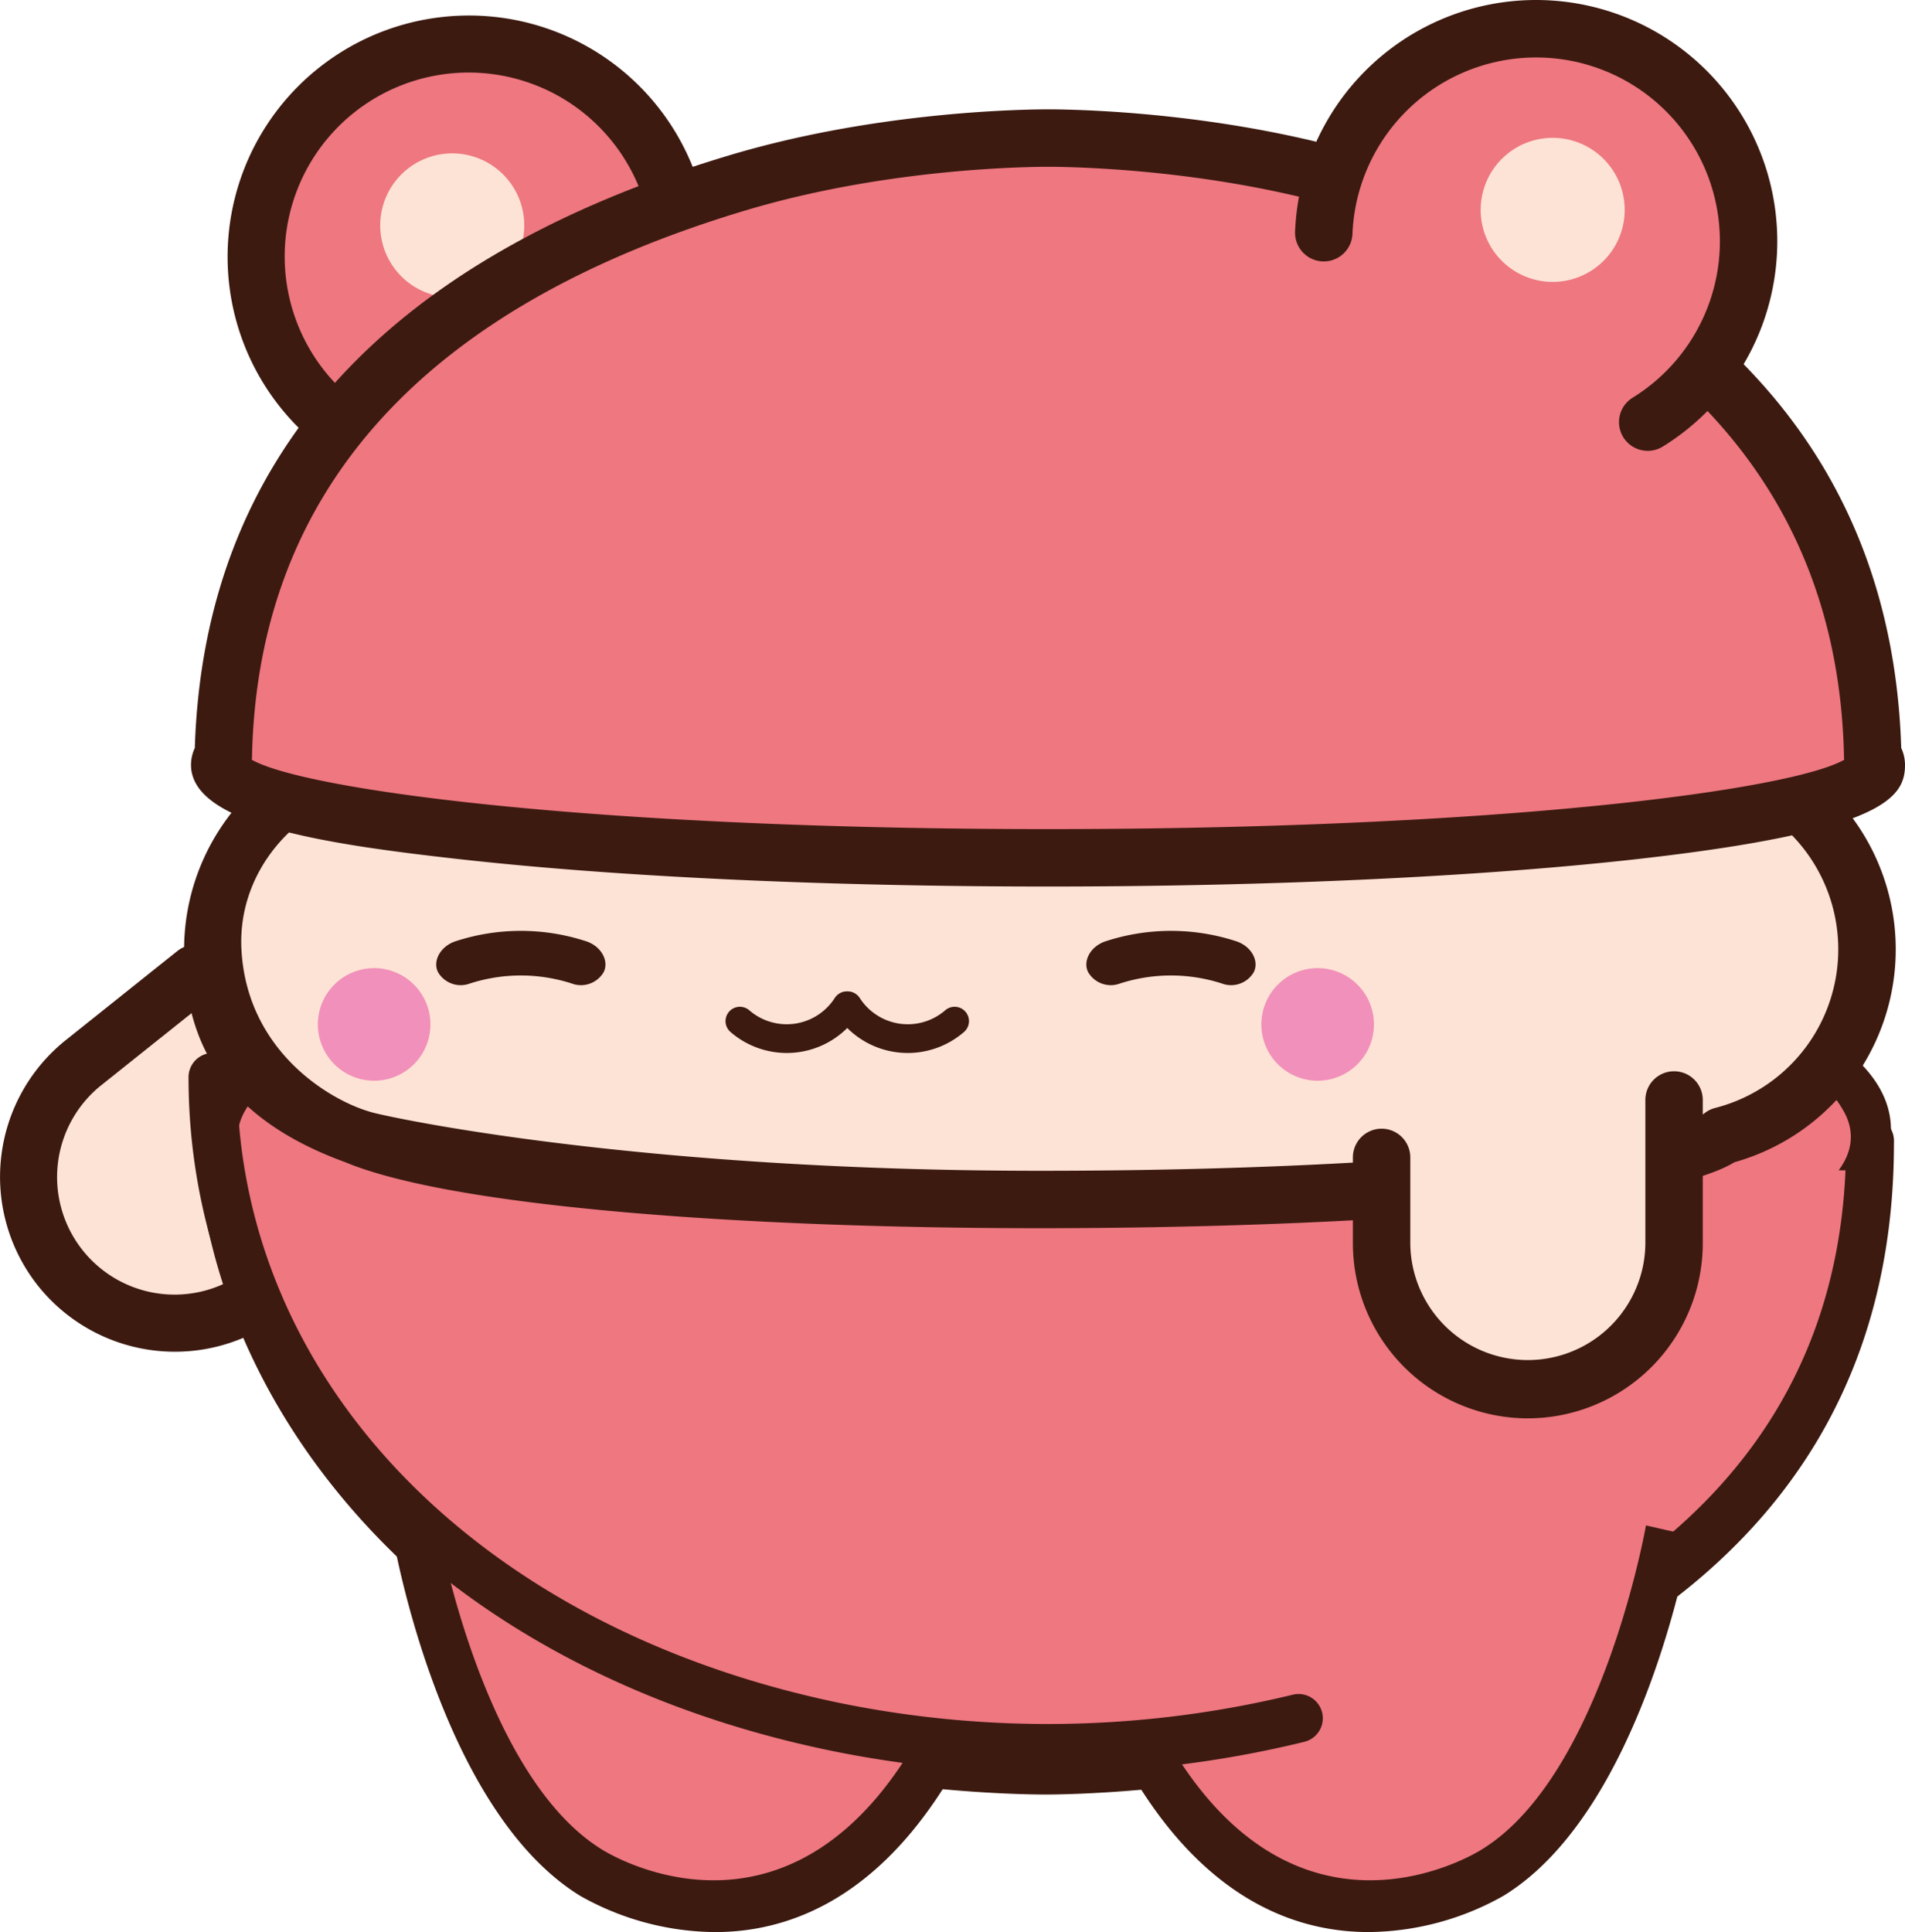 <svg xmlns="http://www.w3.org/2000/svg" xmlns:xlink="http://www.w3.org/1999/xlink" width="292.688" height="296.799" viewBox="0 0 292.688 296.799">
  <defs>
    <clipPath id="clip-path">
      <rect id="Rectángulo_460" data-name="Rectángulo 460" width="292.688" height="296.799" transform="translate(6683.135 496.933)" fill="none"/>
    </clipPath>
  </defs>
  <g id="Artwork_14" data-name="Artwork 14" transform="translate(-6683.135 -496.933)">
    <g id="Grupo_733" data-name="Grupo 733">
      <g id="Grupo_732" data-name="Grupo 732" clip-path="url(#clip-path)">
        <g id="Grupo_731" data-name="Grupo 731">
          <g id="Grupo_730" data-name="Grupo 730" clip-path="url(#clip-path)">
            <path id="Trazado_1245" data-name="Trazado 1245" d="M6738.01,564.162a32.667,32.667,0,1,1,49.775-29.095" fill="#ee7780"/>
            <path id="Trazado_1246" data-name="Trazado 1246" d="M6738.006,568.574a4.411,4.411,0,0,0,2.325-8.162,28.261,28.261,0,1,1,43.045-25.168,4.412,4.412,0,0,0,8.816-.354,37.023,37.023,0,0,0-38.518-35.541,37.062,37.062,0,0,0-17.984,68.564,4.383,4.383,0,0,0,2.316.661" fill="#3c1a10"/>
            <path id="Trazado_1247" data-name="Trazado 1247" d="M6763.683,531.56a11.065,11.065,0,1,1-11.065-11.065,11.065,11.065,0,0,1,11.065,11.065" fill="#fde3d5"/>
            <path id="Trazado_1248" data-name="Trazado 1248" d="M6734.341,687.034l-10.321,8.239a22.468,22.468,0,0,1-28.033-35.119l17.215-13.742" fill="#fde3d5"/>
            <path id="Trazado_1249" data-name="Trazado 1249" d="M6689,694.481a26.909,26.909,0,0,0,37.775,4.238l10.321-8.239a4.41,4.41,0,1,0-5.5-6.892l-10.321,8.237a18.057,18.057,0,1,1-22.529-28.225l17.215-13.741a4.411,4.411,0,0,0-5.5-6.894l-17.215,13.742A26.906,26.906,0,0,0,6689,694.481" fill="#3c1a10"/>
            <path id="Trazado_1250" data-name="Trazado 1250" d="M6713.721,670.467c0-25.538,77.726-34.809,129.973-34.809s129.972,9.271,129.972,34.809-77.727,34.81-129.972,34.81-129.973-9.271-129.973-34.81m41.4-18.326c-26.929,6.079-34.044,13.212-34.044,16.134s7.115,10.056,34.044,16.135c23.622,5.333,55.08,8.27,88.578,8.27s64.956-2.937,88.577-8.27c26.929-6.078,34.045-13.213,34.045-16.135s-7.116-10.055-34.045-16.134c-23.621-5.333-55.079-8.27-88.577-8.27s-64.956,2.937-88.578,8.27" fill="#3c1a10"/>
            <path id="Trazado_1251" data-name="Trazado 1251" d="M6795.966,761.592c20.69,6.112,41.175,6.746,47.408,6.788v0c.1,0,.211,0,.319,0s.224,0,.322,0v0c6.23-.042,26.717-.676,47.407-6.788,45.492-13.441,79.028-39.928,79.028-89.1H6716.937c0,49.168,33.536,75.655,79.029,89.1" fill="#ee7780"/>
            <path id="Trazado_1252" data-name="Trazado 1252" d="M6843.718,772.6c-.151,0-.312,0-.367,0-5.973-.04-27.106-.658-48.3-6.922-46.874-14.6-79.225-51.719-81.789-93.182a3.886,3.886,0,0,1,3.674-4.221h253.515a3.976,3.976,0,0,1,3.676,4.221c0,45.8-27.519,77.148-81.789,93.182-21.163,6.253-42.32,6.882-48.324,6.925Zm-123.512-98.225c1.7,39.18,27.8,68.688,76.676,83.128,20.348,6.012,40.747,6.617,46.491,6.659l.621,0c5.757-.038,26.132-.634,46.511-6.655,48.874-14.44,74.48-41.608,76.179-80.79Z" fill="#3c1a10"/>
            <path id="Trazado_1253" data-name="Trazado 1253" d="M6939.48,732.049s-6.921,40.251-27.047,52.573c0,0-32.309,20.578-54.252-20.518" fill="#ee7780"/>
            <path id="Trazado_1254" data-name="Trazado 1254" d="M6893.4,793.728a42.811,42.811,0,0,0,20.739-5.572c21.3-13.042,28.5-53.6,28.793-55.324l-6.908-1.568c-.066.385-6.852,38.527-25.251,49.793-1.247.784-29.733,18.13-49.591-19.063l-6,4.223c11.744,21.994,26.442,27.511,38.223,27.511" fill="#3c1a10"/>
            <path id="Trazado_1255" data-name="Trazado 1255" d="M6746.922,732.049s6.922,40.251,27.048,52.573c0,0,32.308,20.578,54.251-20.518" fill="#ee7780"/>
            <path id="Trazado_1256" data-name="Trazado 1256" d="M6792.994,793.732c11.777,0,26.481-5.51,38.23-27.517l-6-4.222c-19.858,37.194-48.346,19.847-49.548,19.091-18.482-11.317-25.228-49.435-25.294-49.818l-6.908,1.565c.3,1.721,7.489,42.282,28.844,55.357a42.757,42.757,0,0,0,20.681,5.544" fill="#3c1a10"/>
            <path id="Trazado_1257" data-name="Trazado 1257" d="M6719.65,671.575c0,16.333,55.485,29.573,123.927,29.573s123.926-13.24,123.926-29.573S6912.019,642,6843.577,642s-123.927,13.24-123.927,29.573" fill="#ee7780"/>
            <path id="Trazado_1258" data-name="Trazado 1258" d="M6745.4,613.214h195.017a29.557,29.557,0,0,1,7.346,58.191c-7.021,5.531-51.275,9.793-104.854,9.793s-97.834-4.262-104.855-9.793a29.557,29.557,0,0,1,7.346-58.191" fill="#fde3d5"/>
            <path id="Trazado_1259" data-name="Trazado 1259" d="M6736.2,675.473c-17.714-6.454-24.78-17.435-24.78-32.685A34.023,34.023,0,0,1,6745.4,608.8h195.017a33.967,33.967,0,0,1,9.2,66.669c-11.373,6.994-61.235,10.135-106.712,10.135s-90.234-3.263-106.711-10.135m9.2-57.848c-13.874,0-25.889,11.308-25.163,25.163.835,15.9,14.1,23.6,20.547,25.151,5.828,1.4,42.82,8.848,102.124,8.848s97.416-5.137,102.125-8.848a4.393,4.393,0,0,1,1.635-.806,25.147,25.147,0,0,0-6.251-49.508Z" fill="#3c1a10"/>
            <path id="Trazado_1260" data-name="Trazado 1260" d="M6822.612,658.685a13.179,13.179,0,0,0,8.639-3.226,2.205,2.205,0,1,0-2.892-3.33,8.768,8.768,0,0,1-13.126-1.886,2.206,2.206,0,0,0-3.711,2.388,13.136,13.136,0,0,0,11.09,6.054" fill="#3c1a10"/>
            <path id="Trazado_1261" data-name="Trazado 1261" d="M6804.007,658.685a13.136,13.136,0,0,0,11.09-6.054,2.206,2.206,0,0,0-3.71-2.388,8.77,8.77,0,0,1-13.127,1.886,2.205,2.205,0,1,0-2.892,3.33,13.179,13.179,0,0,0,8.639,3.226" fill="#3c1a10"/>
            <path id="Trazado_1262" data-name="Trazado 1262" d="M6876.933,654.3a8.648,8.648,0,1,0,8.648-8.648,8.648,8.648,0,0,0-8.648,8.648" fill="#f190ba"/>
            <path id="Trazado_1263" data-name="Trazado 1263" d="M6853.045,641.516a32.3,32.3,0,0,1,20,0c2.424.787,3.583,3.115,2.706,4.784a4.031,4.031,0,0,1-4.827,1.733,25.468,25.468,0,0,0-15.763,0,4.03,4.03,0,0,1-4.826-1.733c-.876-1.671.281-4,2.705-4.784" fill="#3c1a10"/>
            <path id="Trazado_1264" data-name="Trazado 1264" d="M6749.267,654.3a8.648,8.648,0,1,1-8.648-8.648,8.648,8.648,0,0,1,8.648,8.648" fill="#f190ba"/>
            <path id="Trazado_1265" data-name="Trazado 1265" d="M6773.155,641.516a32.3,32.3,0,0,0-20,0c-2.422.787-3.583,3.113-2.706,4.785a4.035,4.035,0,0,0,4.828,1.733,25.451,25.451,0,0,1,15.762,0,4.033,4.033,0,0,0,4.826-1.733c.878-1.672-.28-4-2.705-4.785" fill="#3c1a10"/>
            <path id="Trazado_1266" data-name="Trazado 1266" d="M6895.406,674.728v13.206a22.468,22.468,0,1,0,44.936,0V665.907" fill="#fde3d5"/>
            <path id="Trazado_1267" data-name="Trazado 1267" d="M6917.874,714.814a26.908,26.908,0,0,0,26.877-26.879V665.907a4.41,4.41,0,1,0-8.82,0v22.028a18.058,18.058,0,0,1-36.115,0V674.729a4.41,4.41,0,1,0-8.82,0v13.206a26.908,26.908,0,0,0,26.878,26.879" fill="#3c1a10"/>
            <path id="Trazado_1268" data-name="Trazado 1268" d="M6717.445,613.108c1.016-48.395,34.191-74.657,78.982-88.079,20.688-6.2,41.174-6.841,47.405-6.884v0l.321,0,.322,0v0c6.231.043,26.717.684,47.4,6.884,44.791,13.422,77.966,39.684,78.982,88.079a2.1,2.1,0,0,1,.55,1.326c0,7.883-56.975,14.273-127.259,14.273s-127.26-6.39-127.26-14.273a2.106,2.106,0,0,1,.552-1.326" fill="#ee7780"/>
            <path id="Trazado_1269" data-name="Trazado 1269" d="M6753.676,628.91c-20.843-2.338-41.192-5.381-41.192-14.476a6.179,6.179,0,0,1,.583-2.6c1.4-44.5,29.014-75.128,82.092-91.033,21.319-6.389,42.62-7.03,48.672-7.075l.294,0c.16,0,.332,0,.378,0,6.014.042,27.3.674,48.645,7.072,53.077,15.9,80.691,46.53,82.094,91.033a6.207,6.207,0,0,1,.582,2.6c0,4.987-3.18,10.212-41.193,14.476-24.194,2.715-56.327,4.209-90.477,4.209s-66.284-1.494-90.478-4.209M6966.453,613.2c-.858-40.881-26.374-69.125-75.839-83.947-20.2-6.052-40.447-6.66-46.14-6.7h-.612c-5.718.04-25.947.641-46.169,6.7-49.465,14.822-74.981,43.066-75.839,83.947a4.279,4.279,0,0,1-.031.449c8.33,4.685,52.868,10.647,122.331,10.647s114-5.962,122.33-10.647a4.415,4.415,0,0,1-.031-.449" fill="#3c1a10"/>
            <path id="Trazado_1270" data-name="Trazado 1270" d="M6936.3,561.776a32.667,32.667,0,1,0-49.775-29.095" fill="#ee7780"/>
            <path id="Trazado_1271" data-name="Trazado 1271" d="M6936.3,566.188a4.391,4.391,0,0,0,2.316-.661,37.062,37.062,0,1,0-55.45-40.451,37.54,37.54,0,0,0-1.052,7.428,4.412,4.412,0,0,0,8.817.354,28.237,28.237,0,1,1,43.045,25.168,4.41,4.41,0,0,0,2.324,8.162" fill="#3c1a10"/>
            <path id="Trazado_1272" data-name="Trazado 1272" d="M6910.628,529.174a11.065,11.065,0,1,0,11.065-11.065,11.065,11.065,0,0,0-11.065,11.065" fill="#fde3d5"/>
            <path id="Trazado_1273" data-name="Trazado 1273" d="M6844.153,769.234a164.374,164.374,0,0,0,39.388-4.733,3.725,3.725,0,0,0-1.786-7.233,159.759,159.759,0,0,1-69.493,1.291c-56.045-11.562-92.71-49.943-92.71-96.148a3.725,3.725,0,1,0-7.451,0c0,49.779,39.108,91.161,98.655,103.448a165.522,165.522,0,0,0,33.4,3.375" fill="#3c1a10"/>
          </g>
        </g>
      </g>
    </g>
  </g>
</svg>
